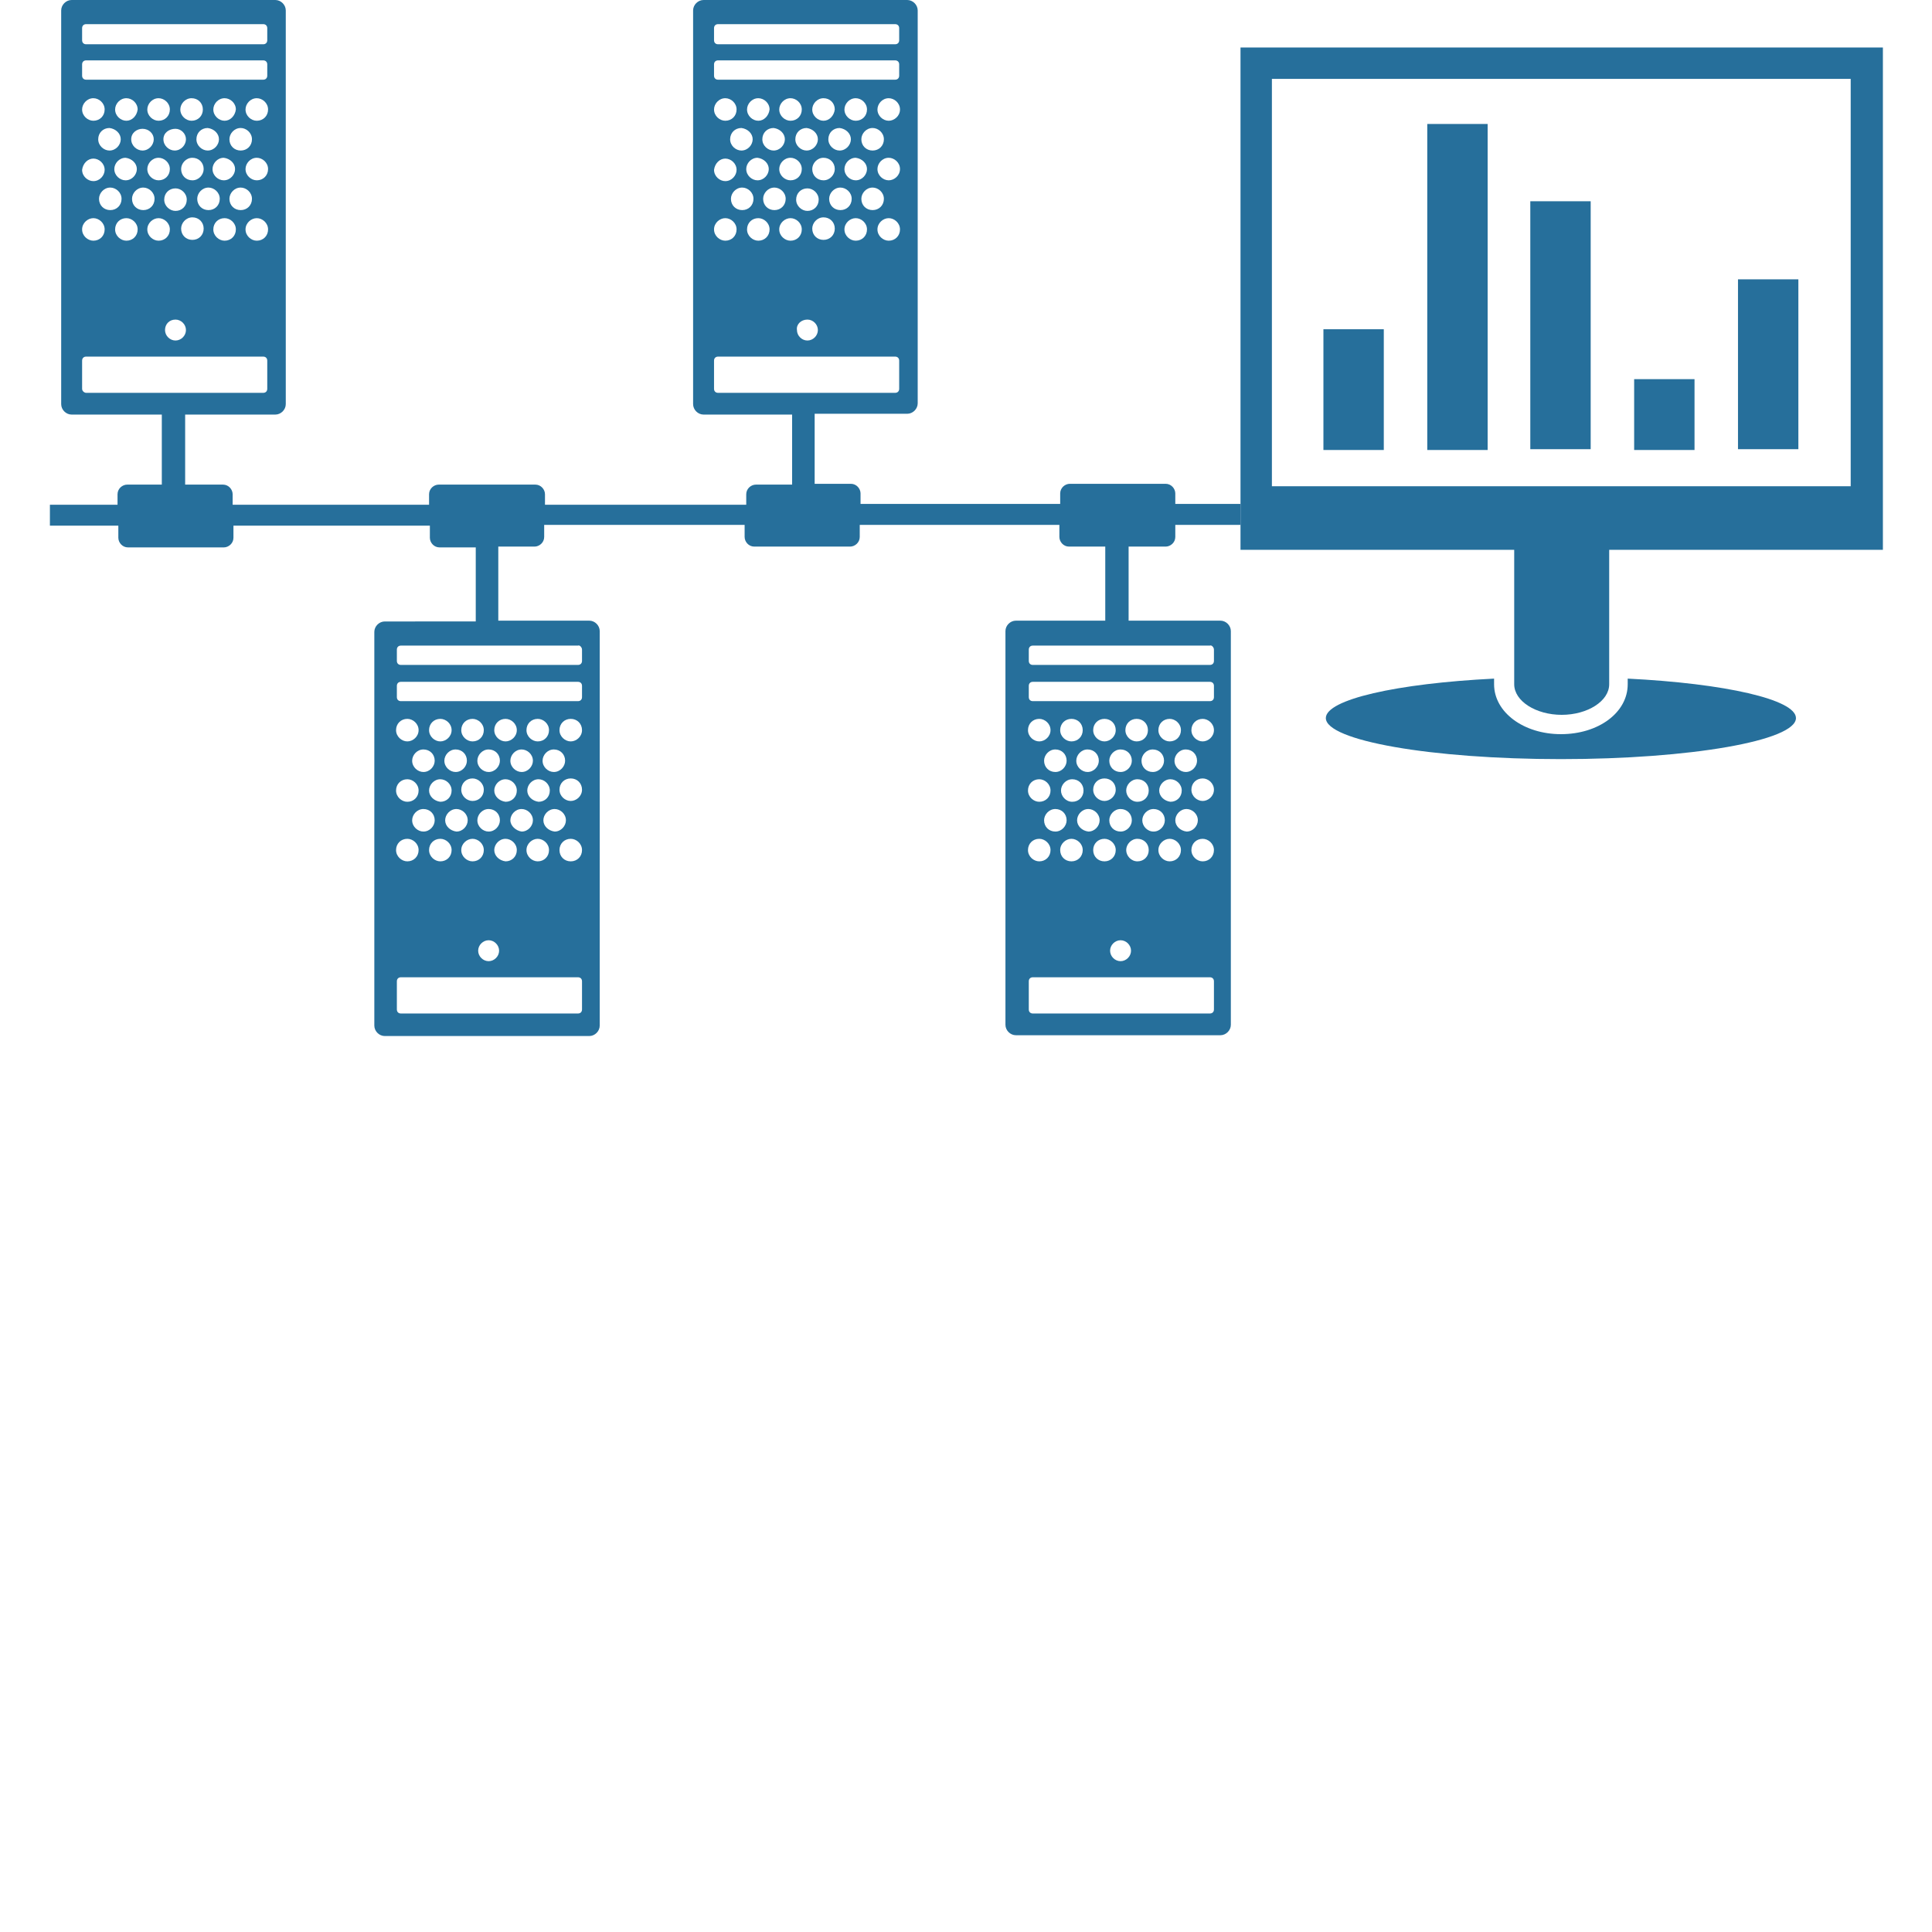 <?xml version="1.0" encoding="utf-8"?>
<!-- Generator: Adobe Illustrator 25.2.0, SVG Export Plug-In . SVG Version: 6.00 Build 0)  -->
<svg version="1.1" id="レイヤー_1" xmlns="http://www.w3.org/2000/svg" xmlns:xlink="http://www.w3.org/1999/xlink" x="0px"
	 y="0px" viewBox="0 0 240 240" style="enable-background:new 0 0 240 240;" xml:space="preserve">
<style type="text/css">
	.st0{fill:#266F9B;}
	.st1{fill-rule:evenodd;clip-rule:evenodd;fill:#266F9B;}
</style>
<g>
	<g>
		<path class="st0" d="M144.8,67.9c0.6,0,1.2-0.5,1.2-1.2v-1.5h8.1v-2.6H146v-1.3c0-0.6-0.5-1.2-1.2-1.2h-11.9
			c-0.6,0-1.2,0.5-1.2,1.2v1.3h-24.8v-1.3c0-0.6-0.5-1.2-1.2-1.2h-4.5v-8.7h11.5c0.7,0,1.3-0.6,1.3-1.3V1.3c0-0.7-0.6-1.3-1.3-1.3
			H87.4c-0.7,0-1.3,0.6-1.3,1.3v48.9c0,0.7,0.6,1.3,1.3,1.3h11v8.7h-4.5c-0.6,0-1.2,0.5-1.2,1.2v1.3H67.7v-1.3
			c0-0.6-0.5-1.2-1.2-1.2H54.5c-0.6,0-1.2,0.5-1.2,1.2v1.3H28.9v-1.3c0-0.6-0.5-1.2-1.2-1.2H23v-8.7h11.2c0.7,0,1.3-0.6,1.3-1.3V1.3
			c0-0.7-0.6-1.3-1.3-1.3H8.9C8.2,0,7.6,0.6,7.6,1.3v48.9c0,0.7,0.6,1.3,1.3,1.3h11.2v8.7h-4.3c-0.6,0-1.2,0.5-1.2,1.2v1.3H6.2v2.6
			h8.5v1.5c0,0.6,0.5,1.2,1.2,1.2h11.9c0.6,0,1.2-0.5,1.2-1.2v-1.5h24.4v1.5c0,0.6,0.5,1.2,1.2,1.2h4.5v9.2H47.8
			c-0.7,0-1.3,0.6-1.3,1.3v48.9c0,0.7,0.6,1.3,1.3,1.3h25.4c0.7,0,1.3-0.6,1.3-1.3V78.4c0-0.7-0.6-1.3-1.3-1.3H61.9v-9.2h4.5
			c0.6,0,1.2-0.5,1.2-1.2v-1.5h24.9v1.5c0,0.6,0.5,1.2,1.2,1.2h11.9c0.6,0,1.2-0.5,1.2-1.2v-1.5h24.8v1.5c0,0.6,0.5,1.2,1.2,1.2h4.5
			v9.2h-11.1c-0.7,0-1.3,0.6-1.3,1.3v48.9c0,0.7,0.6,1.3,1.3,1.3h25.4c0.7,0,1.3-0.6,1.3-1.3V78.4c0-0.7-0.6-1.3-1.3-1.3h-11.4v-9.2
			H144.8z M88.7,3.5c0-0.3,0.2-0.5,0.5-0.5h22c0.3,0,0.5,0.2,0.5,0.5V5c0,0.3-0.2,0.5-0.5,0.5h-22c-0.3,0-0.5-0.2-0.5-0.5V3.5z
			 M88.7,8c0-0.3,0.2-0.5,0.5-0.5h22c0.3,0,0.5,0.2,0.5,0.5v1.4c0,0.3-0.2,0.5-0.5,0.5h-22c-0.3,0-0.5-0.2-0.5-0.5V8z M107,17.3
			c0-0.7,0.6-1.4,1.4-1.4c0.7,0,1.4,0.6,1.4,1.4s-0.6,1.4-1.4,1.4C107.6,18.7,107,18.1,107,17.3z M107.7,21c0,0.7-0.6,1.4-1.4,1.4
			c-0.7,0-1.4-0.6-1.4-1.4c0-0.7,0.6-1.4,1.4-1.4C107.1,19.7,107.7,20.3,107.7,21z M106.3,15c-0.7,0-1.4-0.6-1.4-1.4
			c0-0.7,0.6-1.4,1.4-1.4c0.7,0,1.4,0.6,1.4,1.4C107.7,14.4,107.1,15,106.3,15z M105.7,17.3c0,0.7-0.6,1.4-1.4,1.4
			c-0.7,0-1.4-0.6-1.4-1.4s0.6-1.4,1.4-1.4C105.1,16,105.7,16.6,105.7,17.3z M100.3,23.4c0.7,0,1.4,0.6,1.4,1.4s-0.6,1.4-1.4,1.4
			c-0.7,0-1.4-0.6-1.4-1.4S99.5,23.4,100.3,23.4z M98.2,22.4c-0.7,0-1.4-0.6-1.4-1.4c0-0.7,0.6-1.4,1.4-1.4c0.7,0,1.4,0.6,1.4,1.4
			C99.6,21.8,99,22.4,98.2,22.4z M100.9,21c0-0.7,0.6-1.4,1.4-1.4s1.4,0.6,1.4,1.4c0,0.7-0.6,1.4-1.4,1.4S100.9,21.8,100.9,21z
			 M102.3,15c-0.7,0-1.4-0.6-1.4-1.4c0-0.7,0.6-1.4,1.4-1.4s1.4,0.6,1.4,1.4C103.6,14.4,103,15,102.3,15z M101.6,17.3
			c0,0.7-0.6,1.4-1.4,1.4c-0.7,0-1.4-0.6-1.4-1.4s0.6-1.4,1.4-1.4C101,16,101.6,16.6,101.6,17.3z M98.2,15c-0.7,0-1.4-0.6-1.4-1.4
			c0-0.7,0.6-1.4,1.4-1.4c0.7,0,1.4,0.6,1.4,1.4C99.6,14.4,99,15,98.2,15z M97.5,17.3c0,0.7-0.6,1.4-1.4,1.4c-0.7,0-1.4-0.6-1.4-1.4
			s0.6-1.4,1.4-1.4C96.9,16,97.5,16.6,97.5,17.3z M95.5,21c0,0.7-0.6,1.4-1.4,1.4c-0.7,0-1.4-0.6-1.4-1.4c0-0.7,0.6-1.4,1.4-1.4
			C94.9,19.7,95.5,20.3,95.5,21z M94.2,15c-0.7,0-1.4-0.6-1.4-1.4c0-0.7,0.6-1.4,1.4-1.4c0.7,0,1.4,0.6,1.4,1.4
			C95.5,14.4,94.9,15,94.2,15z M93.5,17.3c0,0.7-0.6,1.4-1.4,1.4c-0.7,0-1.4-0.6-1.4-1.4s0.6-1.4,1.4-1.4
			C92.9,16,93.5,16.6,93.5,17.3z M90.1,15c-0.7,0-1.4-0.6-1.4-1.4c0-0.7,0.6-1.4,1.4-1.4c0.7,0,1.4,0.6,1.4,1.4
			C91.5,14.4,90.9,15,90.1,15z M90.1,19.7c0.7,0,1.4,0.6,1.4,1.4c0,0.7-0.6,1.4-1.4,1.4c-0.7,0-1.4-0.6-1.4-1.4
			C88.8,20.3,89.4,19.7,90.1,19.7z M90.1,27.1c0.7,0,1.4,0.6,1.4,1.4s-0.6,1.4-1.4,1.4c-0.7,0-1.4-0.6-1.4-1.4S89.4,27.1,90.1,27.1z
			 M90.8,24.7c0-0.7,0.6-1.4,1.4-1.4c0.7,0,1.4,0.6,1.4,1.4s-0.6,1.4-1.4,1.4C91.4,26.1,90.8,25.5,90.8,24.7z M94.2,27.1
			c0.7,0,1.4,0.6,1.4,1.4s-0.6,1.4-1.4,1.4c-0.7,0-1.4-0.6-1.4-1.4S93.4,27.1,94.2,27.1z M94.8,24.7c0-0.7,0.6-1.4,1.4-1.4
			c0.7,0,1.4,0.6,1.4,1.4s-0.6,1.4-1.4,1.4C95.4,26.1,94.8,25.5,94.8,24.7z M98.2,27.1c0.7,0,1.4,0.6,1.4,1.4s-0.6,1.4-1.4,1.4
			c-0.7,0-1.4-0.6-1.4-1.4S97.5,27.1,98.2,27.1z M100.3,39.7c0.7,0,1.3,0.6,1.3,1.3c0,0.7-0.6,1.3-1.3,1.3c-0.7,0-1.3-0.6-1.3-1.3
			C98.9,40.3,99.5,39.7,100.3,39.7z M100.9,28.4c0-0.7,0.6-1.4,1.4-1.4s1.4,0.6,1.4,1.4s-0.6,1.4-1.4,1.4S100.9,29.2,100.9,28.4z
			 M103,24.7c0-0.7,0.6-1.4,1.4-1.4c0.7,0,1.4,0.6,1.4,1.4s-0.6,1.4-1.4,1.4C103.6,26.1,103,25.5,103,24.7z M106.3,27.1
			c0.7,0,1.4,0.6,1.4,1.4s-0.6,1.4-1.4,1.4c-0.7,0-1.4-0.6-1.4-1.4S105.6,27.1,106.3,27.1z M107,24.7c0-0.7,0.6-1.4,1.4-1.4
			c0.7,0,1.4,0.6,1.4,1.4s-0.6,1.4-1.4,1.4C107.6,26.1,107,25.5,107,24.7z M110.4,27.1c0.7,0,1.4,0.6,1.4,1.4s-0.6,1.4-1.4,1.4
			c-0.7,0-1.4-0.6-1.4-1.4S109.7,27.1,110.4,27.1z M110.4,22.4c-0.7,0-1.4-0.6-1.4-1.4c0-0.7,0.6-1.4,1.4-1.4c0.7,0,1.4,0.6,1.4,1.4
			C111.8,21.8,111.1,22.4,110.4,22.4z M110.4,15c-0.7,0-1.4-0.6-1.4-1.4c0-0.7,0.6-1.4,1.4-1.4c0.7,0,1.4,0.6,1.4,1.4
			C111.8,14.4,111.1,15,110.4,15z M88.7,48.3v-3.5c0-0.3,0.2-0.5,0.5-0.5h22c0.3,0,0.5,0.2,0.5,0.5v3.5c0,0.3-0.2,0.5-0.5,0.5h-22
			C88.9,48.8,88.7,48.6,88.7,48.3z M10.2,3.5c0-0.3,0.2-0.5,0.5-0.5h22c0.3,0,0.5,0.2,0.5,0.5V5c0,0.3-0.2,0.5-0.5,0.5h-22
			c-0.3,0-0.5-0.2-0.5-0.5V3.5z M10.2,8c0-0.3,0.2-0.5,0.5-0.5h22c0.3,0,0.5,0.2,0.5,0.5v1.4c0,0.3-0.2,0.5-0.5,0.5h-22
			c-0.3,0-0.5-0.2-0.5-0.5V8z M28.5,17.3c0-0.7,0.6-1.4,1.4-1.4c0.7,0,1.4,0.6,1.4,1.4s-0.6,1.4-1.4,1.4
			C29.1,18.7,28.5,18.1,28.5,17.3z M29.2,21c0,0.7-0.6,1.4-1.4,1.4c-0.7,0-1.4-0.6-1.4-1.4c0-0.7,0.6-1.4,1.4-1.4
			C28.6,19.7,29.2,20.3,29.2,21z M27.9,15c-0.7,0-1.4-0.6-1.4-1.4c0-0.7,0.6-1.4,1.4-1.4c0.7,0,1.4,0.6,1.4,1.4
			C29.2,14.4,28.6,15,27.9,15z M27.2,17.3c0,0.7-0.6,1.4-1.4,1.4c-0.7,0-1.4-0.6-1.4-1.4s0.6-1.4,1.4-1.4
			C26.6,16,27.2,16.6,27.2,17.3z M21.8,23.4c0.7,0,1.4,0.6,1.4,1.4s-0.6,1.4-1.4,1.4c-0.7,0-1.4-0.6-1.4-1.4S21,23.4,21.8,23.4z
			 M19.7,22.4c-0.7,0-1.4-0.6-1.4-1.4c0-0.7,0.6-1.4,1.4-1.4c0.7,0,1.4,0.6,1.4,1.4C21.1,21.8,20.5,22.4,19.7,22.4z M22.5,21
			c0-0.7,0.6-1.4,1.4-1.4s1.4,0.6,1.4,1.4c0,0.7-0.6,1.4-1.4,1.4S22.5,21.8,22.5,21z M23.8,15c-0.7,0-1.4-0.6-1.4-1.4
			c0-0.7,0.6-1.4,1.4-1.4s1.4,0.6,1.4,1.4C25.2,14.4,24.6,15,23.8,15z M23.1,17.3c0,0.7-0.6,1.4-1.4,1.4c-0.7,0-1.4-0.6-1.4-1.4
			S21,16,21.8,16C22.5,16,23.1,16.6,23.1,17.3z M19.7,15c-0.7,0-1.4-0.6-1.4-1.4c0-0.7,0.6-1.4,1.4-1.4c0.7,0,1.4,0.6,1.4,1.4
			C21.1,14.4,20.5,15,19.7,15z M19.1,17.3c0,0.7-0.6,1.4-1.4,1.4c-0.7,0-1.4-0.6-1.4-1.4S17,16,17.7,16C18.5,16,19.1,16.6,19.1,17.3
			z M17,21c0,0.7-0.6,1.4-1.4,1.4c-0.7,0-1.4-0.6-1.4-1.4c0-0.7,0.6-1.4,1.4-1.4C16.4,19.7,17,20.3,17,21z M15.7,15
			c-0.7,0-1.4-0.6-1.4-1.4c0-0.7,0.6-1.4,1.4-1.4c0.7,0,1.4,0.6,1.4,1.4C17,14.4,16.4,15,15.7,15z M15,17.3c0,0.7-0.6,1.4-1.4,1.4
			c-0.7,0-1.4-0.6-1.4-1.4s0.6-1.4,1.4-1.4C14.4,16,15,16.6,15,17.3z M11.6,15c-0.7,0-1.4-0.6-1.4-1.4c0-0.7,0.6-1.4,1.4-1.4
			c0.7,0,1.4,0.6,1.4,1.4C13,14.4,12.4,15,11.6,15z M11.6,19.7c0.7,0,1.4,0.6,1.4,1.4c0,0.7-0.6,1.4-1.4,1.4c-0.7,0-1.4-0.6-1.4-1.4
			C10.3,20.3,10.9,19.7,11.6,19.7z M11.6,27.1c0.7,0,1.4,0.6,1.4,1.4s-0.6,1.4-1.4,1.4c-0.7,0-1.4-0.6-1.4-1.4S10.9,27.1,11.6,27.1z
			 M12.3,24.7c0-0.7,0.6-1.4,1.4-1.4c0.7,0,1.4,0.6,1.4,1.4s-0.6,1.4-1.4,1.4C12.9,26.1,12.3,25.5,12.3,24.7z M15.7,27.1
			c0.7,0,1.4,0.6,1.4,1.4s-0.6,1.4-1.4,1.4c-0.7,0-1.4-0.6-1.4-1.4S14.9,27.1,15.7,27.1z M16.4,24.7c0-0.7,0.6-1.4,1.4-1.4
			c0.7,0,1.4,0.6,1.4,1.4s-0.6,1.4-1.4,1.4C17,26.1,16.4,25.5,16.4,24.7z M19.7,27.1c0.7,0,1.4,0.6,1.4,1.4s-0.6,1.4-1.4,1.4
			c-0.7,0-1.4-0.6-1.4-1.4S19,27.1,19.7,27.1z M21.8,39.7c0.7,0,1.3,0.6,1.3,1.3c0,0.7-0.6,1.3-1.3,1.3c-0.7,0-1.3-0.6-1.3-1.3
			C20.5,40.3,21,39.7,21.8,39.7z M22.5,28.4c0-0.7,0.6-1.4,1.4-1.4s1.4,0.6,1.4,1.4s-0.6,1.4-1.4,1.4S22.5,29.2,22.5,28.4z
			 M24.5,24.7c0-0.7,0.6-1.4,1.4-1.4c0.7,0,1.4,0.6,1.4,1.4s-0.6,1.4-1.4,1.4C25.1,26.1,24.5,25.5,24.5,24.7z M27.9,27.1
			c0.7,0,1.4,0.6,1.4,1.4s-0.6,1.4-1.4,1.4c-0.7,0-1.4-0.6-1.4-1.4S27.1,27.1,27.9,27.1z M28.5,24.7c0-0.7,0.6-1.4,1.4-1.4
			c0.7,0,1.4,0.6,1.4,1.4s-0.6,1.4-1.4,1.4C29.1,26.1,28.5,25.5,28.5,24.7z M31.9,27.1c0.7,0,1.4,0.6,1.4,1.4s-0.6,1.4-1.4,1.4
			c-0.7,0-1.4-0.6-1.4-1.4S31.2,27.1,31.9,27.1z M31.9,22.4c-0.7,0-1.4-0.6-1.4-1.4c0-0.7,0.6-1.4,1.4-1.4c0.7,0,1.4,0.6,1.4,1.4
			C33.3,21.8,32.7,22.4,31.9,22.4z M31.9,15c-0.7,0-1.4-0.6-1.4-1.4c0-0.7,0.6-1.4,1.4-1.4c0.7,0,1.4,0.6,1.4,1.4
			C33.3,14.4,32.7,15,31.9,15z M10.2,48.3v-3.5c0-0.3,0.2-0.5,0.5-0.5h22c0.3,0,0.5,0.2,0.5,0.5v3.5c0,0.3-0.2,0.5-0.5,0.5h-22
			C10.5,48.8,10.2,48.6,10.2,48.3z M72.3,125.4c0,0.3-0.2,0.5-0.5,0.5h-22c-0.3,0-0.5-0.2-0.5-0.5v-3.5c0-0.3,0.2-0.5,0.5-0.5h22
			c0.3,0,0.5,0.2,0.5,0.5V125.4z M54,101.9c0,0.7-0.6,1.4-1.4,1.4c-0.7,0-1.4-0.6-1.4-1.4c0-0.7,0.6-1.4,1.4-1.4
			C53.4,100.5,54,101.1,54,101.9z M53.3,98.2c0-0.7,0.6-1.4,1.4-1.4c0.7,0,1.4,0.6,1.4,1.4s-0.6,1.4-1.4,1.4
			C53.9,99.5,53.3,98.9,53.3,98.2z M54.7,104.2c0.7,0,1.4,0.6,1.4,1.4s-0.6,1.4-1.4,1.4c-0.7,0-1.4-0.6-1.4-1.4
			S53.9,104.2,54.7,104.2z M55.3,101.9c0-0.7,0.6-1.4,1.4-1.4c0.7,0,1.4,0.6,1.4,1.4c0,0.7-0.6,1.4-1.4,1.4
			C55.9,103.2,55.3,102.6,55.3,101.9z M62.1,101.9c0,0.7-0.6,1.4-1.4,1.4c-0.7,0-1.4-0.6-1.4-1.4c0-0.7,0.6-1.4,1.4-1.4
			C61.5,100.5,62.1,101.1,62.1,101.9z M61.4,98.2c0-0.7,0.6-1.4,1.4-1.4c0.7,0,1.4,0.6,1.4,1.4s-0.6,1.4-1.4,1.4
			C62,99.5,61.4,98.9,61.4,98.2z M58.7,99.5c-0.7,0-1.4-0.6-1.4-1.4s0.6-1.4,1.4-1.4c0.7,0,1.4,0.6,1.4,1.4S59.5,99.5,58.7,99.5z
			 M58.7,104.2c0.7,0,1.4,0.6,1.4,1.4s-0.6,1.4-1.4,1.4c-0.7,0-1.4-0.6-1.4-1.4S58,104.2,58.7,104.2z M60.7,116.8
			c0.7,0,1.3,0.6,1.3,1.3c0,0.7-0.6,1.3-1.3,1.3c-0.7,0-1.3-0.6-1.3-1.3C59.4,117.4,60,116.8,60.7,116.8z M61.4,105.6
			c0-0.7,0.6-1.4,1.4-1.4c0.7,0,1.4,0.6,1.4,1.4s-0.6,1.4-1.4,1.4C62,106.9,61.4,106.3,61.4,105.6z M63.4,101.9
			c0-0.7,0.6-1.4,1.4-1.4c0.7,0,1.4,0.6,1.4,1.4c0,0.7-0.6,1.4-1.4,1.4C64.1,103.2,63.4,102.6,63.4,101.9z M65.5,98.2
			c0-0.7,0.6-1.4,1.4-1.4c0.7,0,1.4,0.6,1.4,1.4s-0.6,1.4-1.4,1.4C66.1,99.5,65.5,98.9,65.5,98.2z M66.8,104.2
			c0.7,0,1.4,0.6,1.4,1.4s-0.6,1.4-1.4,1.4c-0.7,0-1.4-0.6-1.4-1.4S66.1,104.2,66.8,104.2z M67.5,101.9c0-0.7,0.6-1.4,1.4-1.4
			c0.7,0,1.4,0.6,1.4,1.4c0,0.7-0.6,1.4-1.4,1.4C68.1,103.2,67.5,102.6,67.5,101.9z M70.9,104.2c0.7,0,1.4,0.6,1.4,1.4
			s-0.6,1.4-1.4,1.4s-1.4-0.6-1.4-1.4S70.1,104.2,70.9,104.2z M70.9,99.5c-0.7,0-1.4-0.6-1.4-1.4s0.6-1.4,1.4-1.4s1.4,0.6,1.4,1.4
			S71.6,99.5,70.9,99.5z M70.9,92.1c-0.7,0-1.4-0.6-1.4-1.4s0.6-1.4,1.4-1.4s1.4,0.6,1.4,1.4S71.6,92.1,70.9,92.1z M70.2,94.5
			c0,0.7-0.6,1.4-1.4,1.4c-0.7,0-1.4-0.6-1.4-1.4c0-0.7,0.6-1.4,1.4-1.4C69.6,93.1,70.2,93.7,70.2,94.5z M66.8,92.1
			c-0.7,0-1.4-0.6-1.4-1.4s0.6-1.4,1.4-1.4c0.7,0,1.4,0.6,1.4,1.4S67.6,92.1,66.8,92.1z M66.2,94.5c0,0.7-0.6,1.4-1.4,1.4
			c-0.7,0-1.4-0.6-1.4-1.4c0-0.7,0.6-1.4,1.4-1.4C65.5,93.1,66.2,93.7,66.2,94.5z M62.8,92.1c-0.7,0-1.4-0.6-1.4-1.4
			s0.6-1.4,1.4-1.4c0.7,0,1.4,0.6,1.4,1.4S63.5,92.1,62.8,92.1z M62.1,94.5c0,0.7-0.6,1.4-1.4,1.4c-0.7,0-1.4-0.6-1.4-1.4
			c0-0.7,0.6-1.4,1.4-1.4C61.5,93.1,62.1,93.7,62.1,94.5z M58.7,92.1c-0.7,0-1.4-0.6-1.4-1.4s0.6-1.4,1.4-1.4c0.7,0,1.4,0.6,1.4,1.4
			S59.5,92.1,58.7,92.1z M58,94.5c0,0.7-0.6,1.4-1.4,1.4c-0.7,0-1.4-0.6-1.4-1.4c0-0.7,0.6-1.4,1.4-1.4C57.4,93.1,58,93.7,58,94.5z
			 M54.7,92.1c-0.7,0-1.4-0.6-1.4-1.4s0.6-1.4,1.4-1.4c0.7,0,1.4,0.6,1.4,1.4S55.4,92.1,54.7,92.1z M54,94.5c0,0.7-0.6,1.4-1.4,1.4
			c-0.7,0-1.4-0.6-1.4-1.4c0-0.7,0.6-1.4,1.4-1.4C53.4,93.1,54,93.7,54,94.5z M50.6,92.1c-0.7,0-1.4-0.6-1.4-1.4s0.6-1.4,1.4-1.4
			c0.7,0,1.4,0.6,1.4,1.4S51.3,92.1,50.6,92.1z M50.6,96.8c0.7,0,1.4,0.6,1.4,1.4s-0.6,1.4-1.4,1.4c-0.7,0-1.4-0.6-1.4-1.4
			S49.8,96.8,50.6,96.8z M50.6,104.2c0.7,0,1.4,0.6,1.4,1.4s-0.6,1.4-1.4,1.4c-0.7,0-1.4-0.6-1.4-1.4S49.8,104.2,50.6,104.2z
			 M72.3,86.6c0,0.3-0.2,0.5-0.5,0.5h-22c-0.3,0-0.5-0.2-0.5-0.5v-1.4c0-0.3,0.2-0.5,0.5-0.5h22c0.3,0,0.5,0.2,0.5,0.5V86.6z
			 M72.3,80.7v1.4c0,0.3-0.2,0.5-0.5,0.5h-22c-0.3,0-0.5-0.2-0.5-0.5v-1.4c0-0.3,0.2-0.5,0.5-0.5h22C72,80.1,72.3,80.4,72.3,80.7z
			 M150.8,125.4c0,0.3-0.2,0.5-0.5,0.5h-22c-0.3,0-0.5-0.2-0.5-0.5v-3.5c0-0.3,0.2-0.5,0.5-0.5h22c0.3,0,0.5,0.2,0.5,0.5V125.4z
			 M132.5,101.9c0,0.7-0.6,1.4-1.4,1.4s-1.4-0.6-1.4-1.4c0-0.7,0.6-1.4,1.4-1.4S132.5,101.1,132.5,101.9z M131.8,98.2
			c0-0.7,0.6-1.4,1.4-1.4s1.4,0.6,1.4,1.4s-0.6,1.4-1.4,1.4S131.8,98.9,131.8,98.2z M133.1,104.2c0.7,0,1.4,0.6,1.4,1.4
			s-0.6,1.4-1.4,1.4s-1.4-0.6-1.4-1.4S132.4,104.2,133.1,104.2z M133.8,101.9c0-0.7,0.6-1.4,1.4-1.4c0.7,0,1.4,0.6,1.4,1.4
			c0,0.7-0.6,1.4-1.4,1.4C134.4,103.2,133.8,102.6,133.8,101.9z M140.6,101.9c0,0.7-0.6,1.4-1.4,1.4s-1.4-0.6-1.4-1.4
			c0-0.7,0.6-1.4,1.4-1.4S140.6,101.1,140.6,101.9z M139.9,98.2c0-0.7,0.6-1.4,1.4-1.4s1.4,0.6,1.4,1.4s-0.6,1.4-1.4,1.4
			S139.9,98.9,139.9,98.2z M137.2,99.5c-0.7,0-1.4-0.6-1.4-1.4s0.6-1.4,1.4-1.4s1.4,0.6,1.4,1.4S137.9,99.5,137.2,99.5z
			 M137.2,104.2c0.7,0,1.4,0.6,1.4,1.4s-0.6,1.4-1.4,1.4s-1.4-0.6-1.4-1.4S136.4,104.2,137.2,104.2z M139.2,116.8
			c0.7,0,1.3,0.6,1.3,1.3c0,0.7-0.6,1.3-1.3,1.3c-0.7,0-1.3-0.6-1.3-1.3C137.9,117.4,138.5,116.8,139.2,116.8z M139.9,105.6
			c0-0.7,0.6-1.4,1.4-1.4s1.4,0.6,1.4,1.4s-0.6,1.4-1.4,1.4S139.9,106.3,139.9,105.6z M141.9,101.9c0-0.7,0.6-1.4,1.4-1.4
			s1.4,0.6,1.4,1.4c0,0.7-0.6,1.4-1.4,1.4S141.9,102.6,141.9,101.9z M144,98.2c0-0.7,0.6-1.4,1.4-1.4c0.7,0,1.4,0.6,1.4,1.4
			s-0.6,1.4-1.4,1.4C144.6,99.5,144,98.9,144,98.2z M145.3,104.2c0.7,0,1.4,0.6,1.4,1.4s-0.6,1.4-1.4,1.4c-0.7,0-1.4-0.6-1.4-1.4
			S144.6,104.2,145.3,104.2z M146,101.9c0-0.7,0.6-1.4,1.4-1.4c0.7,0,1.4,0.6,1.4,1.4c0,0.7-0.6,1.4-1.4,1.4
			C146.6,103.2,146,102.6,146,101.9z M149.4,104.2c0.7,0,1.4,0.6,1.4,1.4s-0.6,1.4-1.4,1.4c-0.7,0-1.4-0.6-1.4-1.4
			S148.6,104.2,149.4,104.2z M149.4,99.5c-0.7,0-1.4-0.6-1.4-1.4s0.6-1.4,1.4-1.4c0.7,0,1.4,0.6,1.4,1.4S150.1,99.5,149.4,99.5z
			 M149.4,92.1c-0.7,0-1.4-0.6-1.4-1.4s0.6-1.4,1.4-1.4c0.7,0,1.4,0.6,1.4,1.4S150.1,92.1,149.4,92.1z M148.7,94.5
			c0,0.7-0.6,1.4-1.4,1.4c-0.7,0-1.4-0.6-1.4-1.4c0-0.7,0.6-1.4,1.4-1.4C148.1,93.1,148.7,93.7,148.7,94.5z M145.3,92.1
			c-0.7,0-1.4-0.6-1.4-1.4s0.6-1.4,1.4-1.4c0.7,0,1.4,0.6,1.4,1.4S146.1,92.1,145.3,92.1z M144.6,94.5c0,0.7-0.6,1.4-1.4,1.4
			s-1.4-0.6-1.4-1.4c0-0.7,0.6-1.4,1.4-1.4S144.6,93.7,144.6,94.5z M141.2,92.1c-0.7,0-1.4-0.6-1.4-1.4s0.6-1.4,1.4-1.4
			s1.4,0.6,1.4,1.4S142,92.1,141.2,92.1z M140.6,94.5c0,0.7-0.6,1.4-1.4,1.4s-1.4-0.6-1.4-1.4c0-0.7,0.6-1.4,1.4-1.4
			S140.6,93.7,140.6,94.5z M137.2,92.1c-0.7,0-1.4-0.6-1.4-1.4s0.6-1.4,1.4-1.4s1.4,0.6,1.4,1.4S137.9,92.1,137.2,92.1z M136.5,94.5
			c0,0.7-0.6,1.4-1.4,1.4c-0.7,0-1.4-0.6-1.4-1.4c0-0.7,0.6-1.4,1.4-1.4C135.9,93.1,136.5,93.7,136.5,94.5z M133.1,92.1
			c-0.7,0-1.4-0.6-1.4-1.4s0.6-1.4,1.4-1.4s1.4,0.6,1.4,1.4S133.9,92.1,133.1,92.1z M132.5,94.5c0,0.7-0.6,1.4-1.4,1.4
			s-1.4-0.6-1.4-1.4c0-0.7,0.6-1.4,1.4-1.4S132.5,93.7,132.5,94.5z M129.1,92.1c-0.7,0-1.4-0.6-1.4-1.4s0.6-1.4,1.4-1.4
			c0.7,0,1.4,0.6,1.4,1.4S129.8,92.1,129.1,92.1z M129.1,96.8c0.7,0,1.4,0.6,1.4,1.4s-0.6,1.4-1.4,1.4c-0.7,0-1.4-0.6-1.4-1.4
			S128.3,96.8,129.1,96.8z M129.1,104.2c0.7,0,1.4,0.6,1.4,1.4s-0.6,1.4-1.4,1.4c-0.7,0-1.4-0.6-1.4-1.4S128.3,104.2,129.1,104.2z
			 M150.8,86.6c0,0.3-0.2,0.5-0.5,0.5h-22c-0.3,0-0.5-0.2-0.5-0.5v-1.4c0-0.3,0.2-0.5,0.5-0.5h22c0.3,0,0.5,0.2,0.5,0.5V86.6z
			 M150.8,80.7v1.4c0,0.3-0.2,0.5-0.5,0.5h-22c-0.3,0-0.5-0.2-0.5-0.5v-1.4c0-0.3,0.2-0.5,0.5-0.5h22
			C150.5,80.1,150.8,80.4,150.8,80.7z"/>
	</g>
	<g>
		<path class="st1" d="M202.2,84.3v0.7c0,3.5-3.6,6.2-8.3,6.2c-4.6,0-8.3-2.7-8.3-6.2v-0.7c-12.1,0.6-20.9,2.6-20.9,4.9
			c0,2.8,13.1,5.1,29.2,5.1s29.2-2.3,29.2-5.1C223.1,86.9,214.3,84.9,202.2,84.3z"/>
		<path class="st1" d="M154.1,5.9v62.4h34v16.7c0,2.1,2.7,3.8,5.9,3.8s5.9-1.7,5.9-3.8V68.3h34V5.9H154.1z M229.9,60.4H158V9.8h71.9
			V60.4z"/>
		<g>
			<rect x="164.4" y="40.9" class="st1" width="7.5" height="15"/>
			<rect x="177.3" y="15.4" class="st1" width="7.5" height="40.5"/>
			<rect x="190.1" y="25" class="st1" width="7.5" height="30.8"/>
			<rect x="203" y="47.1" class="st1" width="7.5" height="8.8"/>
			<rect x="215.9" y="34.7" class="st1" width="7.5" height="21.1"/>
		</g>
	</g>
</g>
</svg>

